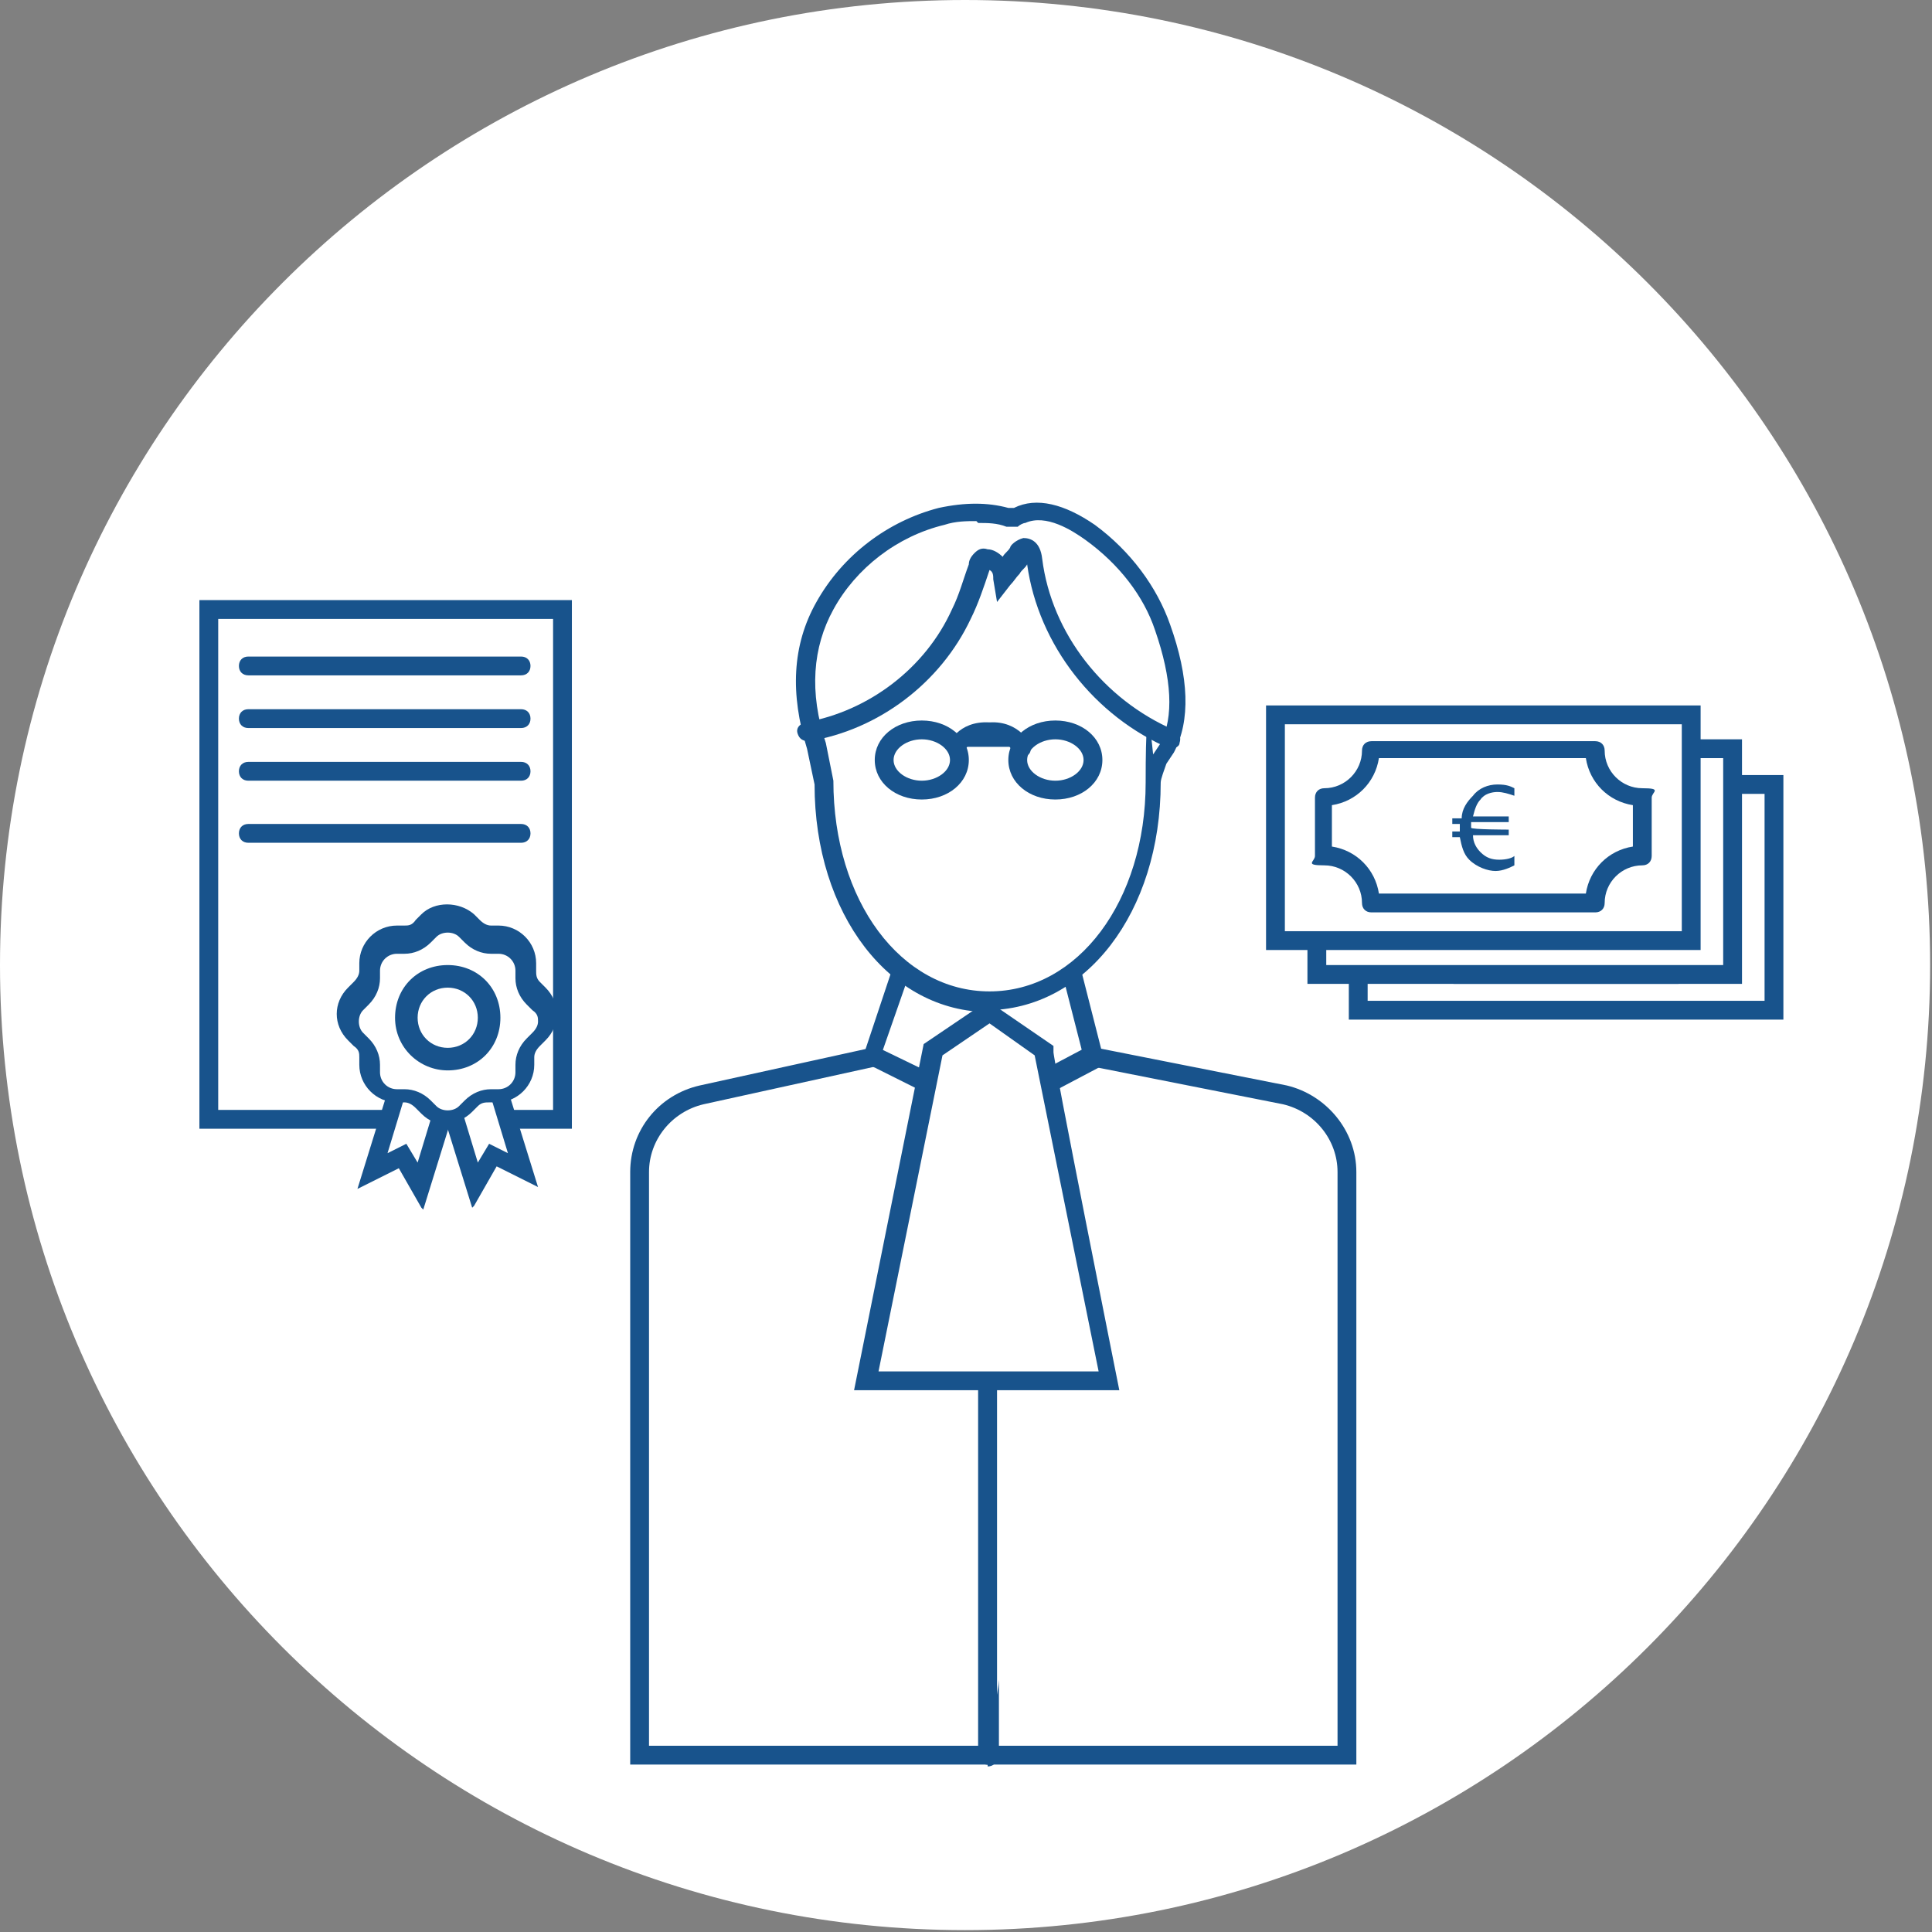 <svg xmlns="http://www.w3.org/2000/svg" width="180" height="180" viewBox="0 0 180 180" fill="none"><rect x="0" y="0" width="180" height="180" fill="#808080" stroke="none"/><g clip-path="url(#clip0_2362_194)"><path d="M89.912 179.825C139.57 179.825 179.825 139.57 179.825 89.912C179.825 40.255 139.57 0 89.912 0C40.255 0 0 40.255 0 89.912C0 139.57 40.255 179.825 89.912 179.825Z" fill="white"></path><path d="M102.006 98.501L119.708 102.006C123.038 102.707 125.492 105.686 125.492 109.192V163.525H59.591V109.192C59.591 105.686 62.045 102.707 65.375 102.006L81.324 98.501" fill="white"></path><path d="M126.368 164.401H58.715V109.192C58.715 105.336 61.344 102.006 65.2 101.13L81.149 97.624C81.675 97.624 82.025 97.799 82.201 98.325C82.201 98.851 82.025 99.202 81.499 99.377L65.55 102.882C62.571 103.583 60.467 106.212 60.467 109.192V162.648H124.615V109.192C124.615 106.212 122.512 103.583 119.533 102.882L101.831 99.377C101.305 99.377 101.13 98.851 101.13 98.325C101.13 97.799 101.655 97.624 102.181 97.624L119.883 101.13C123.564 102.006 126.368 105.336 126.368 109.192V164.401Z" fill="#18538C"></path><path d="M165.277 73.087H126.543V94.119H165.277V73.087Z" fill="white"></path><path d="M166.154 94.995H125.667V72.21H166.154V94.995ZM127.42 93.243H164.401V73.963H127.42V93.243Z" fill="#18538C"></path><path d="M156.339 90.614C156.339 88.16 158.267 86.232 160.721 86.232V80.799C158.267 80.799 156.339 78.871 156.339 76.417H135.482C135.482 78.871 133.554 80.799 131.1 80.799V86.232C133.554 86.232 135.482 88.16 135.482 90.614H156.339Z" fill="white"></path><path d="M156.339 91.665H135.482C134.956 91.665 134.606 91.314 134.606 90.789C134.606 88.861 133.028 87.283 131.1 87.283C129.172 87.283 130.224 86.933 130.224 86.407V80.974C130.224 80.448 130.75 80.097 131.276 80.097C133.028 80.097 134.606 78.52 134.606 76.592C134.606 76.066 134.956 75.716 135.482 75.716H156.339C156.865 75.716 157.215 76.066 157.215 76.592C157.215 78.52 158.793 80.097 160.721 80.097C161.246 80.097 161.597 80.448 161.597 80.974V86.407C161.597 86.933 161.071 87.283 160.721 87.283C158.793 87.283 157.215 88.861 157.215 90.789C157.215 91.314 156.865 91.665 156.339 91.665ZM136.358 89.912H155.638C155.988 87.634 157.741 85.881 160.019 85.531V81.675C157.741 81.324 155.988 79.572 155.638 77.293H136.358C136.008 79.572 134.255 81.324 131.977 81.675V85.531C134.255 85.881 136.008 87.634 136.358 89.912Z" fill="#18538C"></path><path d="M148.802 87.108C148.452 87.283 147.751 87.634 147.05 87.634C146.349 87.634 145.297 87.283 144.596 86.582C144.07 86.056 143.895 85.355 143.72 84.479H143.018V83.953H143.72C143.72 83.603 143.72 83.427 143.72 83.252H143.018V82.726H143.895C143.895 81.85 144.421 81.149 144.946 80.623C145.472 79.922 146.349 79.572 147.225 79.572C148.101 79.572 148.452 79.747 148.802 79.922V80.623C148.277 80.448 147.751 80.273 147.225 80.273C146.699 80.273 145.998 80.448 145.647 80.974C145.297 81.324 145.122 81.85 144.946 82.551H148.276V83.077H144.771C144.771 83.077 144.771 83.427 144.771 83.603C144.771 83.778 148.276 83.778 148.276 83.778V84.304H144.946C144.946 85.005 145.297 85.531 145.647 85.881C146.173 86.407 146.699 86.582 147.4 86.582C148.101 86.582 148.627 86.407 148.802 86.232V86.933V87.108Z" fill="#18538C"></path><path d="M161.422 69.757H122.687V90.789H161.422V69.757Z" fill="white"></path><path d="M162.298 91.665H121.811V68.88H162.298V91.665ZM123.564 89.912H160.545V70.633H123.564V89.912Z" fill="#18538C"></path><path d="M152.483 87.459C152.483 85.005 154.411 83.077 156.865 83.077V77.644C154.411 77.644 152.483 75.716 152.483 73.262H131.626C131.626 75.716 129.698 77.644 127.244 77.644V83.077C129.698 83.077 131.626 85.005 131.626 87.459H152.483Z" fill="white"></path><path d="M152.483 88.335H131.626C131.1 88.335 130.75 87.984 130.75 87.459C130.75 85.531 129.172 83.953 127.244 83.953C126.719 83.953 126.368 83.603 126.368 83.077V77.644C126.368 77.118 126.719 76.767 127.244 76.767C129.172 76.767 130.75 75.19 130.75 73.262C130.75 71.334 131.1 72.386 131.626 72.386H152.483C153.009 72.386 153.359 72.736 153.359 73.262C153.359 75.19 154.937 76.767 156.865 76.767C158.793 76.767 157.741 77.118 157.741 77.644V83.077C157.741 83.603 157.215 83.953 156.689 83.953C154.937 83.953 153.359 85.531 153.359 87.459C153.359 87.984 153.009 88.335 152.483 88.335ZM132.502 86.582H151.782C152.132 84.304 153.885 82.551 156.164 82.201V78.345C153.885 77.994 152.132 76.242 151.782 73.963H132.502C132.152 76.242 130.399 77.994 128.121 78.345V82.201C130.399 82.551 132.152 84.304 132.502 86.582Z" fill="#18538C"></path><path d="M144.946 83.778C144.596 83.953 143.895 84.304 143.194 84.304C142.493 84.304 141.441 83.953 140.74 83.252C140.214 82.726 140.039 82.025 139.864 81.149H139.163V80.623H139.864C139.864 80.273 139.864 80.097 139.864 79.922H139.163V79.396H140.039C140.039 78.52 140.565 77.819 141.091 77.293C141.616 76.592 142.493 76.242 143.369 76.242C144.245 76.242 144.596 76.417 144.946 76.592V77.293C144.421 77.118 143.895 76.943 143.369 76.943C142.843 76.943 142.142 77.118 141.792 77.644C141.441 77.994 141.266 78.52 141.091 79.221H144.421V79.747H140.915C140.915 79.747 140.915 80.097 140.915 80.273C140.915 80.448 144.421 80.448 144.421 80.448V80.974H141.091C141.091 81.675 141.441 82.201 141.792 82.551C142.317 83.077 142.843 83.252 143.544 83.252C144.245 83.252 144.771 83.077 144.946 82.902V83.603V83.778Z" fill="#18538C"></path><path d="M157.566 66.602H118.832V87.634H157.566V66.602Z" fill="white"></path><path d="M158.442 88.51H117.955V65.725H158.442V88.51ZM119.708 86.758H156.689V67.478H119.708V86.758Z" fill="#18538C"></path><path d="M148.627 84.129C148.627 81.675 150.555 79.747 153.009 79.747V74.314C150.555 74.314 148.627 72.386 148.627 69.932H127.77C127.77 72.386 125.842 74.314 123.388 74.314V79.747C125.842 79.747 127.77 81.675 127.77 84.129H148.627Z" fill="white"></path><path d="M148.627 85.005H127.77C127.244 85.005 126.894 84.654 126.894 84.129C126.894 82.201 125.316 80.623 123.388 80.623C121.461 80.623 122.512 80.273 122.512 79.747V74.314C122.512 73.788 122.863 73.437 123.388 73.437C125.316 73.437 126.894 71.86 126.894 69.932C126.894 69.406 127.244 69.055 127.77 69.055H148.627C149.153 69.055 149.503 69.406 149.503 69.932C149.503 71.86 151.081 73.437 153.009 73.437C154.937 73.437 153.885 73.788 153.885 74.314V79.747C153.885 80.273 153.535 80.623 153.009 80.623C151.081 80.623 149.503 82.201 149.503 84.129C149.503 84.654 149.153 85.005 148.627 85.005ZM128.471 83.252H147.751C148.101 80.974 149.854 79.221 152.132 78.871V75.015C149.854 74.664 148.101 72.911 147.751 70.633H128.471C128.121 72.911 126.368 74.664 124.09 75.015V78.871C126.368 79.221 128.121 80.974 128.471 83.252Z" fill="#18538C"></path><path d="M141.091 80.623C140.74 80.799 140.039 81.149 139.338 81.149C138.637 81.149 137.585 80.799 136.884 80.097C136.358 79.572 136.183 78.871 136.008 77.994H135.307V77.468H136.008C136.008 77.118 136.008 76.943 136.008 76.767H135.307V76.242H136.183C136.183 75.365 136.709 74.664 137.235 74.138C137.76 73.437 138.637 73.087 139.513 73.087C140.389 73.087 140.74 73.262 141.091 73.437V74.138C140.565 73.963 140.039 73.788 139.513 73.788C138.987 73.788 138.286 73.963 137.936 74.489C137.585 74.839 137.41 75.365 137.235 76.066H140.565V76.592H137.059C137.059 76.592 137.059 76.943 137.059 77.118C137.059 77.293 140.565 77.293 140.565 77.293V77.819H137.235C137.235 78.52 137.585 79.046 137.936 79.396C138.462 79.922 138.987 80.097 139.688 80.097C140.389 80.097 140.915 79.922 141.091 79.747V80.448V80.623Z" fill="#18538C"></path><path d="M99.903 90.263L102.006 98.501L92.016 103.759L81.324 98.501L84.129 90.263" fill="white"></path><path d="M92.016 104.635L80.273 98.851L83.252 89.912C83.252 89.387 83.953 89.211 84.304 89.387C84.83 89.387 85.005 90.088 84.83 90.438L82.201 97.975L91.84 102.532L100.779 97.799L98.851 90.263C98.851 89.737 98.851 89.387 99.552 89.211C100.078 89.211 100.428 89.211 100.604 89.912L102.882 98.851L91.84 104.46L92.016 104.635Z" fill="#18538C"></path><path d="M81.324 98.501L92.016 103.759V163.525" fill="white"></path><path d="M92.016 164.401C91.49 164.401 91.139 164.051 91.139 163.525V104.284L80.974 99.202C80.623 99.026 80.448 98.501 80.623 97.975C80.798 97.624 81.324 97.449 81.85 97.624L93.067 103.057V163.35C93.067 163.875 92.717 164.226 92.191 164.226L92.016 164.401Z" fill="#18538C"></path><path d="M102.006 98.501L92.016 103.759V163.525" fill="white"></path><path d="M92.016 164.401C91.49 164.401 91.139 164.051 91.139 163.525V103.233L101.655 97.799C102.006 97.624 102.532 97.799 102.882 98.15C103.057 98.501 102.882 99.026 102.532 99.377L92.892 104.46V163.7C92.892 164.226 92.541 164.576 92.016 164.576V164.401Z" fill="#18538C"></path><path d="M108.14 70.808C108.14 70.808 107.439 72.21 107.439 73.087C107.439 84.129 101.305 93.418 92.016 93.418C82.726 93.418 76.592 84.129 76.592 73.087L75.891 69.581C74.489 65.024 74.314 60.643 76.592 56.436C78.871 52.23 82.902 49.25 87.459 48.023C89.387 47.498 91.49 47.322 93.418 48.023C93.593 48.023 93.944 48.199 94.119 48.023C94.294 48.023 94.469 48.023 94.645 47.848C96.748 46.797 99.377 48.023 101.13 49.425C104.109 51.704 106.563 54.684 107.79 58.364C109.017 61.87 109.893 66.251 108.14 69.581L107.439 70.458L108.14 70.808Z" fill="white"></path><path d="M92.191 94.294C82.902 94.294 75.891 85.18 75.891 73.087L75.19 69.757C73.612 64.674 73.788 60.117 76.066 56.086C78.52 51.704 82.726 48.549 87.459 47.322C89.912 46.797 92.016 46.797 93.944 47.322H94.294C94.294 47.322 94.294 47.322 94.469 47.322C96.573 46.271 99.202 46.972 102.006 48.9C105.336 51.353 107.79 54.684 109.017 58.189C110.769 63.096 110.945 67.128 109.367 70.107L108.666 71.159C108.491 71.684 108.14 72.561 108.14 72.911C108.14 85.005 101.13 94.119 91.84 94.119L92.191 94.294ZM90.964 48.549C90.088 48.549 89.036 48.549 87.984 48.9C83.603 49.951 79.747 52.931 77.644 56.787C75.716 60.292 75.365 64.499 76.943 69.231L77.644 72.736C77.644 83.953 83.953 92.366 92.191 92.366C100.428 92.366 106.738 83.953 106.738 72.911C106.738 61.87 107.439 70.633 107.439 70.282L108.14 69.231C109.367 66.777 109.192 63.272 107.614 58.715C106.563 55.56 104.284 52.58 101.13 50.302C99.903 49.425 97.449 47.848 95.521 48.724C95.346 48.724 94.995 48.9 94.82 49.075C94.294 49.075 93.944 49.075 93.768 49.075C92.892 48.724 92.016 48.724 91.139 48.724L90.964 48.549Z" fill="#18538C"></path><path d="M85.881 73.612C87.817 73.612 89.387 72.357 89.387 70.808C89.387 69.259 87.817 68.004 85.881 68.004C83.945 68.004 82.376 69.259 82.376 70.808C82.376 72.357 83.945 73.612 85.881 73.612Z" fill="white"></path><path d="M85.881 74.489C83.427 74.489 81.499 72.911 81.499 70.808C81.499 68.705 83.427 67.128 85.881 67.128C88.335 67.128 90.263 68.705 90.263 70.808C90.263 72.911 88.335 74.489 85.881 74.489ZM85.881 68.88C84.479 68.88 83.252 69.757 83.252 70.808C83.252 71.86 84.479 72.736 85.881 72.736C87.283 72.736 88.51 71.86 88.51 70.808C88.51 69.757 87.283 68.88 85.881 68.88Z" fill="#18538C"></path><path d="M98.325 73.612C100.261 73.612 101.831 72.357 101.831 70.808C101.831 69.259 100.261 68.004 98.325 68.004C96.389 68.004 94.82 69.259 94.82 70.808C94.82 72.357 96.389 73.612 98.325 73.612Z" fill="white"></path><path d="M98.325 74.489C95.871 74.489 93.944 72.911 93.944 70.808C93.944 68.705 95.871 67.128 98.325 67.128C100.779 67.128 102.707 68.705 102.707 70.808C102.707 72.911 100.779 74.489 98.325 74.489ZM98.325 68.88C96.923 68.88 95.696 69.757 95.696 70.808C95.696 71.86 96.923 72.736 98.325 72.736C99.727 72.736 100.954 71.86 100.954 70.808C100.954 69.757 99.727 68.88 98.325 68.88Z" fill="#18538C"></path><path d="M95.17 69.581C95.17 69.581 94.469 67.829 92.191 68.004C89.737 68.004 89.211 69.581 89.211 69.581" fill="#18538C"></path><path d="M95.17 70.458C94.82 70.458 94.469 70.282 94.294 69.932C94.294 69.932 93.768 68.705 92.191 68.88C90.438 68.88 89.912 69.757 89.912 69.932C89.737 70.458 89.211 70.633 88.861 70.458C88.51 70.282 88.16 69.757 88.335 69.406C88.335 69.406 89.211 67.128 92.191 67.303C94.995 67.128 96.047 69.406 96.047 69.406C96.047 69.932 96.047 70.282 95.521 70.458C95.521 70.458 95.346 70.458 95.17 70.458Z" fill="#18538C"></path><path d="M109.367 69.757C109.367 69.757 109.192 69.757 109.017 69.757C102.006 66.777 96.748 60.117 95.696 52.58C95.521 52.931 95.17 53.106 94.995 53.457C94.645 53.807 94.469 54.158 94.119 54.508L92.892 56.086L92.541 53.983C92.541 53.632 92.541 53.281 92.191 53.106C91.665 54.684 91.139 56.261 90.438 57.663C87.634 63.622 81.85 68.004 75.365 69.055C74.839 69.055 74.489 68.88 74.314 68.354C74.138 67.829 74.489 67.478 75.015 67.303C80.974 66.251 86.232 62.22 88.686 56.787C89.387 55.385 89.737 53.983 90.263 52.58C90.263 52.23 90.438 51.879 90.789 51.529C91.139 51.178 91.49 51.003 92.016 51.178C92.541 51.178 93.067 51.529 93.418 51.879C93.593 51.529 93.944 51.353 94.119 51.003C94.119 50.828 94.645 50.302 95.346 50.127C96.047 50.127 96.923 50.477 97.098 52.054C97.975 59.065 102.882 65.2 109.367 68.004C109.893 68.179 110.068 68.705 109.893 69.231C109.893 69.581 109.367 69.757 109.017 69.757H109.367Z" fill="#18538C"></path><path d="M97.274 97.975L92.191 94.469L86.933 97.975L80.798 128.647H103.408L97.274 97.975Z" fill="white"></path><path d="M104.46 129.523H79.572L86.056 97.274L92.016 93.243L98.15 97.449V97.975C97.975 97.975 104.284 129.523 104.284 129.523H104.46ZM81.85 127.77H102.356L96.397 98.325L92.191 95.346L87.809 98.325L81.85 127.77Z" fill="#18538C"></path><path d="M52.405 56.787H19.455V104.284H52.405V56.787Z" fill="white"></path><path d="M53.281 105.161H18.578V55.91H53.281V105.161ZM20.331 103.408H51.529V57.663H20.331V103.408Z" fill="#18538C"></path><path d="M48.549 62.921H23.135C22.61 62.921 22.259 62.571 22.259 62.045C22.259 61.519 22.61 61.169 23.135 61.169H48.549C49.075 61.169 49.425 61.519 49.425 62.045C49.425 62.571 49.075 62.921 48.549 62.921Z" fill="#18538C"></path><path d="M48.549 67.829H23.135C22.61 67.829 22.259 67.478 22.259 66.952C22.259 66.427 22.61 66.076 23.135 66.076H48.549C49.075 66.076 49.425 66.427 49.425 66.952C49.425 67.478 49.075 67.829 48.549 67.829Z" fill="#18538C"></path><path d="M48.549 72.736H23.135C22.61 72.736 22.259 72.386 22.259 71.86C22.259 71.334 22.61 70.983 23.135 70.983H48.549C49.075 70.983 49.425 71.334 49.425 71.86C49.425 72.386 49.075 72.736 48.549 72.736Z" fill="#18538C"></path><path d="M48.549 78.52H23.135C22.61 78.52 22.259 78.169 22.259 77.644C22.259 77.118 22.61 76.767 23.135 76.767H48.549C49.075 76.767 49.425 77.118 49.425 77.644C49.425 78.169 49.075 78.52 48.549 78.52Z" fill="#18538C"></path><path d="M48.724 109.017L45.92 107.614L44.167 110.419L42.239 104.109L40.312 97.799L42.59 97.098L44.868 96.397L46.797 102.707L48.724 109.017Z" fill="white"></path><path d="M43.992 112.522L39.26 97.274L45.394 95.346L50.127 110.594L46.271 108.666L44.167 112.347L43.992 112.522ZM41.538 98.501L44.518 108.315L45.57 106.563L47.322 107.439L44.343 97.624L41.538 98.501Z" fill="#18538C"></path><path d="M34.528 109.017L37.507 107.614L39.085 110.419L41.013 104.109L42.941 97.799L40.662 97.098L38.384 96.397L36.456 102.707L34.528 109.017Z" fill="white"></path><path d="M39.26 112.522L37.157 108.841L33.301 110.769L38.033 95.521L44.167 97.449L39.435 112.697L39.26 112.522ZM37.858 106.563L38.909 108.315L41.889 98.501L39.085 97.624L36.105 107.439L37.858 106.563Z" fill="#18538C"></path><path d="M49.425 97.098L49.951 96.573C51.003 95.521 51.003 94.119 49.951 93.067L49.425 92.541C48.9 92.016 48.724 91.49 48.724 90.789V90.088C48.724 88.686 47.673 87.634 46.271 87.634H45.57C44.868 87.634 44.343 87.459 43.817 86.933L43.291 86.407C42.239 85.355 40.837 85.355 39.786 86.407L39.26 86.933C38.734 87.459 38.208 87.634 37.507 87.634H36.806C35.404 87.634 34.352 88.686 34.352 90.088V90.789C34.352 91.49 34.177 92.016 33.651 92.541L33.126 93.067C32.074 94.119 32.074 95.521 33.126 96.573L33.651 97.098C34.177 97.624 34.352 98.15 34.352 98.851V99.552C34.352 100.954 35.404 102.006 36.806 102.006H37.507C38.208 102.006 38.734 102.181 39.26 102.707L39.786 103.233C40.837 104.284 42.239 104.284 43.291 103.233L43.817 102.707C44.343 102.181 44.868 102.006 45.57 102.006H46.271C47.673 102.006 48.724 100.954 48.724 99.552V98.851C48.724 98.15 48.9 97.624 49.425 97.098Z" fill="white"></path><path d="M41.714 104.81C40.837 104.81 39.961 104.46 39.26 103.759L38.734 103.233C38.384 102.882 38.033 102.707 37.683 102.707H36.981C35.053 102.707 33.476 101.13 33.476 99.202V98.501C33.476 98.15 33.476 97.799 32.95 97.449L32.425 96.923C31.022 95.521 31.022 93.418 32.425 92.016L32.95 91.49C33.301 91.139 33.476 90.789 33.476 90.438V89.737C33.476 87.809 35.053 86.232 36.981 86.232H37.683C38.033 86.232 38.384 86.232 38.734 85.706L39.26 85.18C40.487 83.953 42.765 83.953 44.167 85.18L44.693 85.706C45.044 86.056 45.394 86.232 45.745 86.232H46.446C48.374 86.232 49.951 87.809 49.951 89.737V90.438C49.951 90.789 49.951 91.139 50.302 91.49L50.828 92.016C51.529 92.717 51.879 93.593 51.879 94.469C51.879 95.346 51.529 96.222 50.828 96.923L50.302 97.449C49.951 97.799 49.776 98.15 49.776 98.501V99.202C49.776 101.13 48.199 102.707 46.271 102.707H45.57C45.219 102.707 44.868 102.707 44.518 103.057L43.992 103.583C43.291 104.284 42.415 104.635 41.538 104.635L41.714 104.81ZM36.981 88.861C36.105 88.861 35.404 89.562 35.404 90.438V91.139C35.404 92.016 35.053 92.892 34.352 93.593L33.827 94.119C33.301 94.645 33.301 95.696 33.827 96.222L34.352 96.748C35.053 97.449 35.404 98.325 35.404 99.202V99.903C35.404 100.779 36.105 101.48 36.981 101.48H37.683C38.559 101.48 39.435 101.831 40.136 102.532L40.662 103.057C41.188 103.583 42.239 103.583 42.765 103.057L43.291 102.532C43.992 101.831 44.868 101.48 45.745 101.48H46.446C47.322 101.48 48.023 100.779 48.023 99.903V99.202C48.023 98.325 48.374 97.449 49.075 96.748L49.601 96.222C49.951 95.871 50.127 95.521 50.127 95.17C50.127 94.82 50.127 94.469 49.601 94.119L49.075 93.593C48.374 92.892 48.023 92.016 48.023 91.139V90.438C48.023 89.562 47.322 88.861 46.446 88.861H45.745C44.868 88.861 43.992 88.51 43.291 87.809L42.765 87.283C42.239 86.757 41.188 86.757 40.662 87.283L40.136 87.809C39.435 88.51 38.559 88.861 37.683 88.861H36.981Z" fill="#18538C"></path><path d="M41.714 98.851C43.843 98.851 45.57 97.125 45.57 94.995C45.57 92.866 43.843 91.139 41.714 91.139C39.584 91.139 37.858 92.866 37.858 94.995C37.858 97.125 39.584 98.851 41.714 98.851Z" fill="white"></path><path d="M41.714 99.727C39.085 99.727 36.806 97.624 36.806 94.82C36.806 92.016 38.909 89.912 41.714 89.912C44.518 89.912 46.621 92.016 46.621 94.82C46.621 97.624 44.518 99.727 41.714 99.727ZM41.714 92.016C40.136 92.016 38.909 93.243 38.909 94.82C38.909 96.397 40.136 97.624 41.714 97.624C43.291 97.624 44.518 96.397 44.518 94.82C44.518 93.243 43.291 92.016 41.714 92.016Z" fill="#18538C"></path></g><defs><clipPath id="clip0_2362_194"><rect width="180" height="180" fill="white"></rect></clipPath></defs></svg>